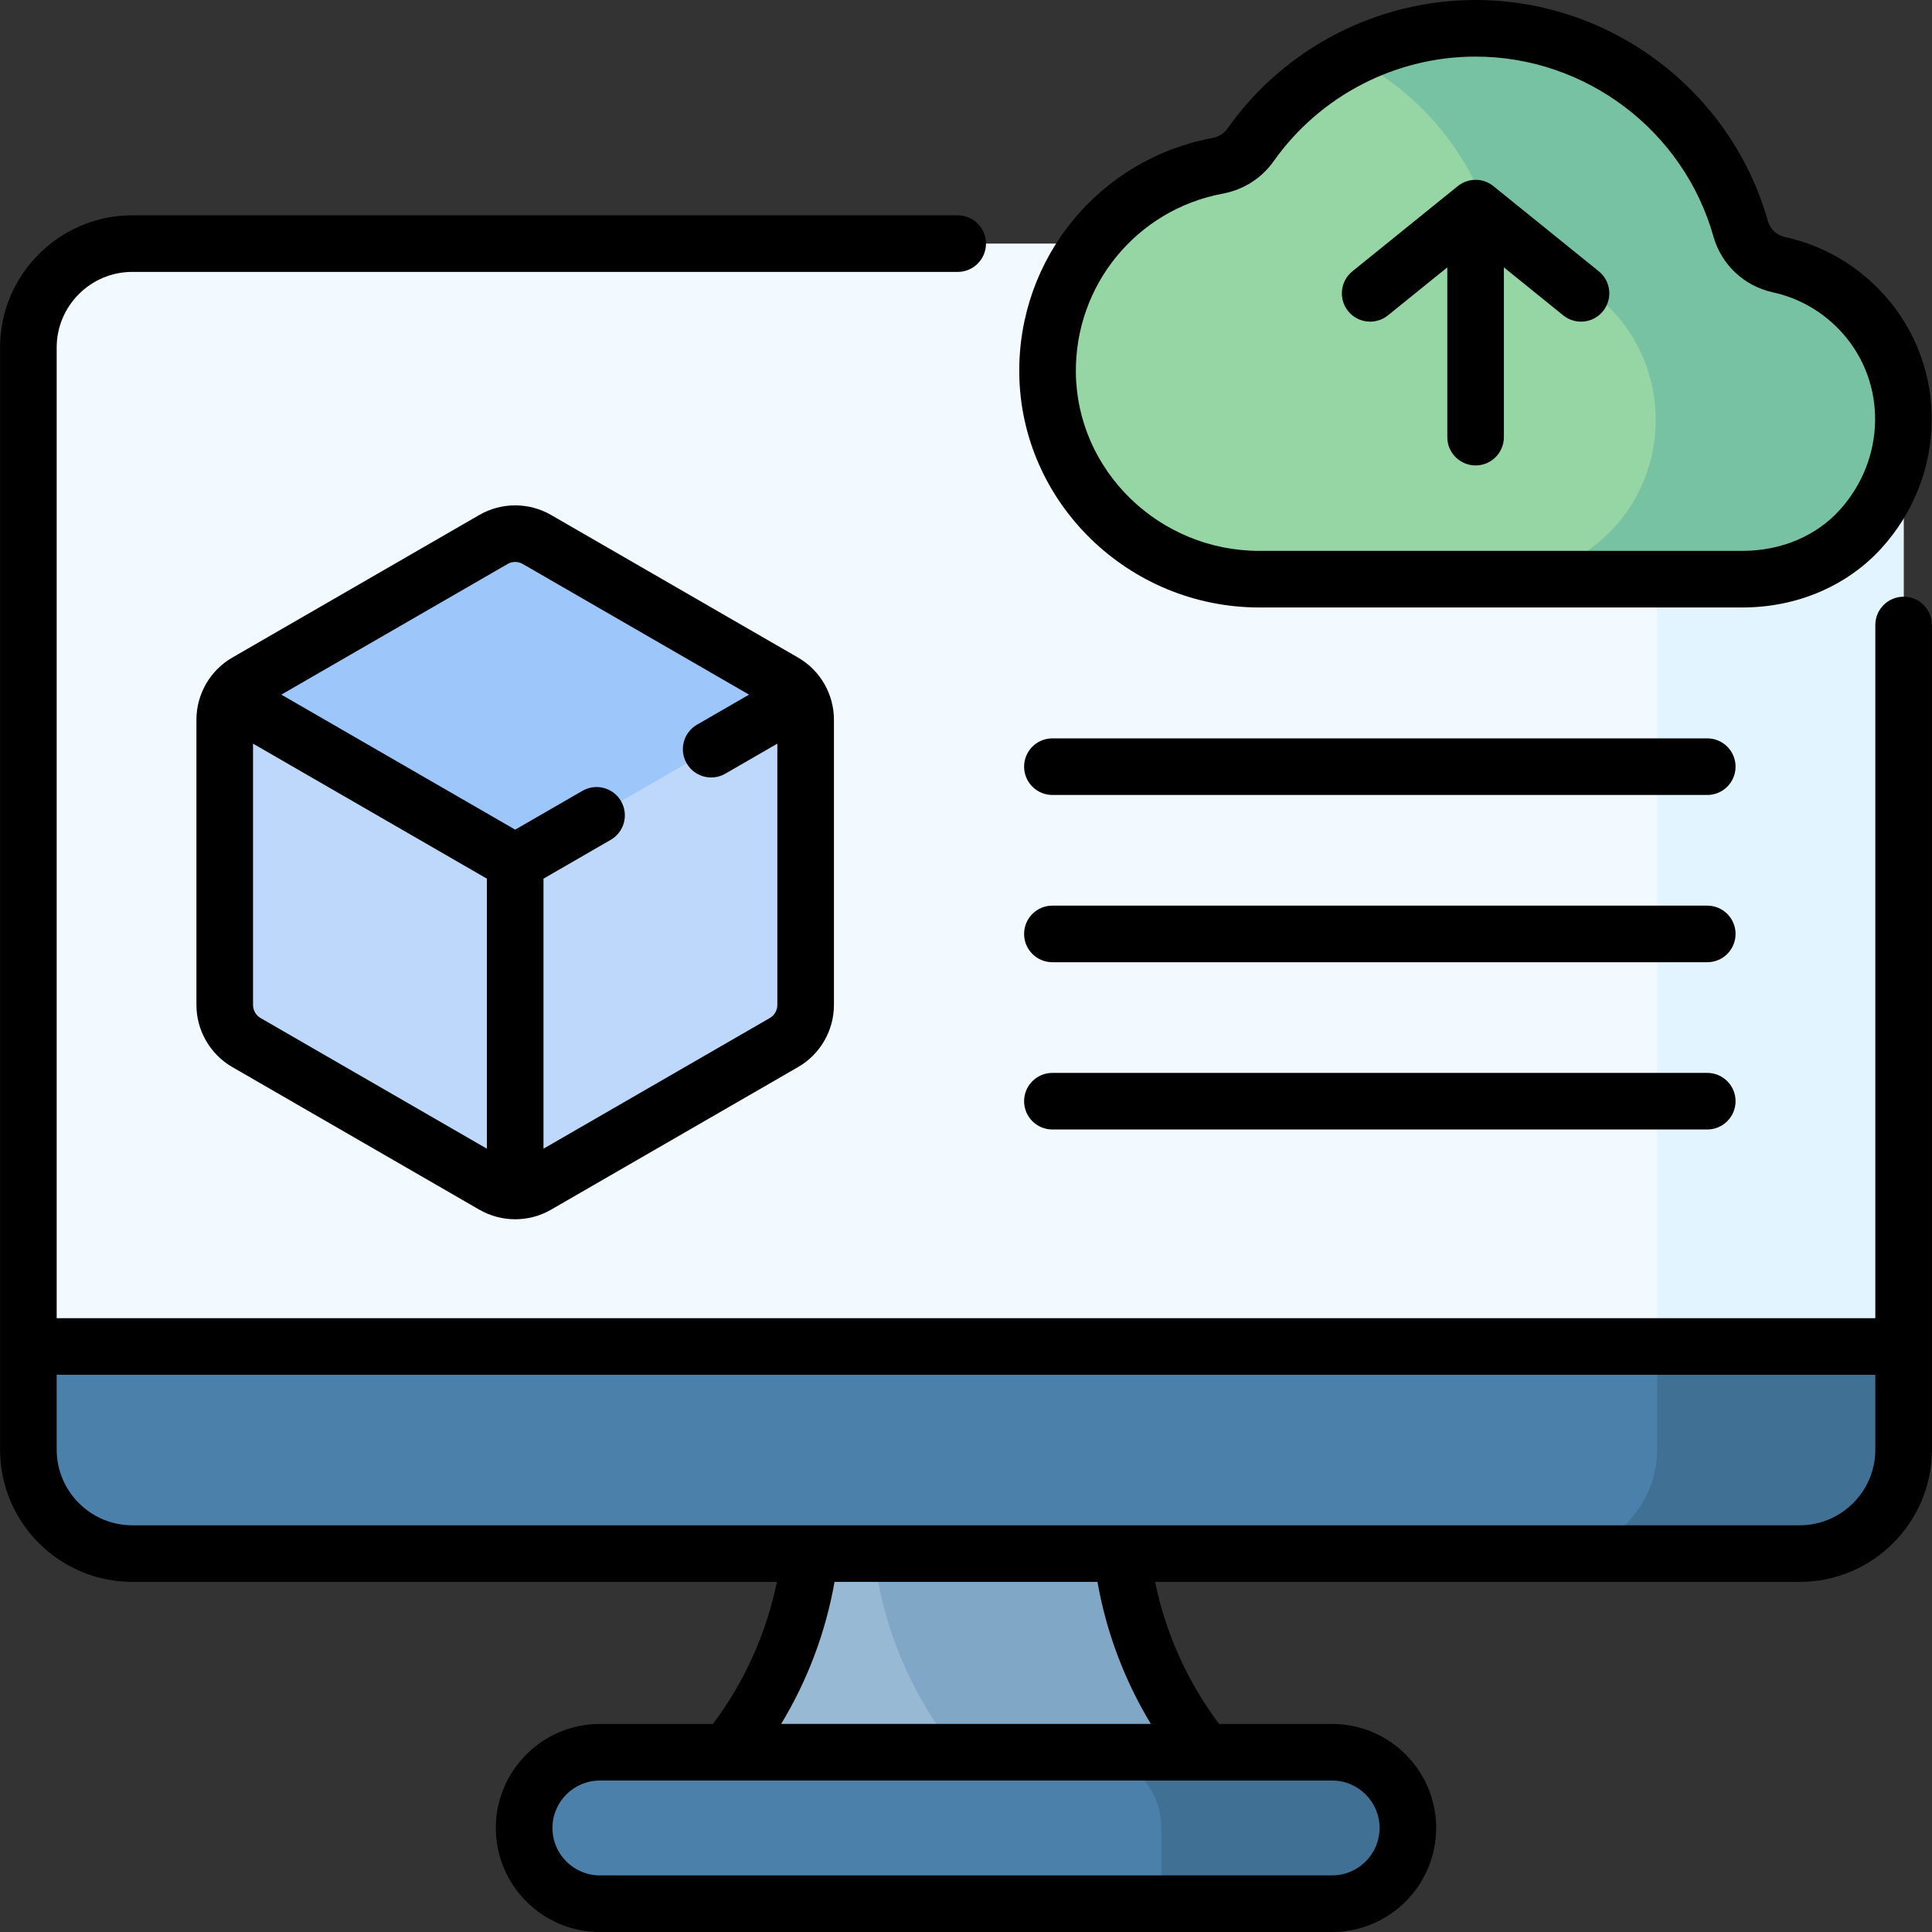 <svg id="Capa_1" enable-background="new 0 0 512 512" height="512" viewBox="0 0 512 512" width="512" xmlns="http://www.w3.org/2000/svg"><rect x="0" y="0" width="512" height="512" fill="#333333" stroke="none"/><g><g><g><g><g><g><g><path d="m296.663 400.127v-3.683h-81.326v3.683c0 26.498-10.304 51.958-28.733 70.997l-12.88 13.306h82.276 82.276l-12.88-13.306c-18.429-19.039-28.733-44.499-28.733-70.997z" fill="#98b9d3"/><path d="m325.396 471.125c-18.429-19.04-28.733-44.499-28.733-70.997v-3.683h-65.744v3.683c0 26.498 10.304 51.958 28.733 70.997l12.88 13.306h65.744z" fill="#81a7c6"/><g><path d="m476.93 411.718h-441.86c-15.215 0-27.549-12.334-27.549-27.549v-292.062c0-15.215 12.334-27.549 27.549-27.549h369.796c22.992 0 45.376 7.394 63.844 21.089l35.77 26.526v271.996c-.001 15.215-12.335 27.549-27.55 27.549z" fill="#f2f9ff"/><path d="m468.71 85.647c-18.468-13.696-40.852-21.089-63.844-21.089 18.936 0 34.286 15.35 34.286 34.286v285.325c0 15.215-12.334 27.549-27.549 27.549h65.328c15.215 0 27.549-12.334 27.549-27.549v-271.996z" fill="#e2f4ff"/><path d="m7.521 384.169c0 15.215 12.334 27.549 27.549 27.549h441.86c15.215 0 27.549-12.334 27.549-27.549v-27.341h-496.958z" fill="#4a80aa"/><path d="m504.479 384.169v-27.34h-65.328v27.34c0 15.215-12.334 27.549-27.549 27.549h65.328c15.215 0 27.549-12.334 27.549-27.549z" fill="#407093"/><path d="m353.03 504.5h-194.06c-11.084 0-20.069-8.985-20.069-20.069 0-11.084 8.985-20.069 20.069-20.069h194.06c11.084 0 20.069 8.985 20.069 20.069.001 11.084-8.985 20.069-20.069 20.069z" fill="#4a80aa"/><path d="m353.03 464.361h-65.328c11.084 0 20.069 8.985 20.069 20.069v20.07h45.259c11.084 0 20.069-8.985 20.069-20.069.001-11.084-8.985-20.07-20.069-20.07z" fill="#407093"/></g></g></g></g></g><g><g><path d="m213.503 266.33v-75.613c0-4.105-2.19-7.899-5.745-9.951l-65.483-37.807c-3.555-2.053-7.935-2.053-11.491 0l-65.483 37.807c-3.555 2.053-5.745 5.846-5.745 9.951v75.613c0 4.105 2.19 7.898 5.745 9.951l65.483 37.807c3.555 2.053 7.935 2.053 11.491 0l65.483-37.807c3.555-2.053 5.745-5.846 5.745-9.951z" fill="#bed8fb"/><path d="m136.53 228.523 75.434-43.552c-.992-1.718-2.428-3.18-4.206-4.206l-65.483-37.806c-3.555-2.053-7.935-2.053-11.491 0l-65.483 37.806c-1.778 1.026-3.214 2.488-4.206 4.206z" fill="#9dc6fb"/></g></g></g><g><path d="m493.934 83.361c-6.21-6.988-14.137-11.39-22.514-13.219-4.896-1.069-8.767-4.698-10.128-9.521-8.655-30.655-36.83-53.121-70.255-53.121-24.633 0-46.413 12.205-59.632 30.895-2.075 2.934-5.212 4.891-8.744 5.55-25.843 4.824-45.358 27.626-45.045 54.941.349 30.407 25.728 54.602 56.137 54.602h128c7.424 0 14.793-1.729 21.276-5.347 3.383-1.888 6.864-4.43 9.978-7.849 14.617-16.045 15.345-40.707.927-56.931z" fill="#95d6a4"/><path d="m401.023 153.257v.231h60.73c7.424 0 14.793-1.729 21.276-5.347 3.383-1.888 6.864-4.43 9.978-7.849 14.617-16.045 15.344-40.707.926-56.931-6.21-6.988-14.137-11.39-22.514-13.219-4.896-1.069-8.767-4.698-10.128-9.521-8.654-30.655-36.829-53.121-70.254-53.121-11.816 0-22.976 2.809-32.849 7.794 18.001 9.088 31.725 25.411 37.352 45.148 1.371 4.809 5.168 8.622 10.057 9.674 8.423 1.813 16.397 6.224 22.637 13.245 14.418 16.224 13.996 41.17-.926 56.931-7.244 7.651-16.626 11.968-26.285 12.965z" fill="#78c2a4"/></g></g><g><path d="m452.443 195.674h-173.547c-4.142 0-7.5 3.357-7.5 7.5s3.358 7.5 7.5 7.5h173.547c4.142 0 7.5-3.357 7.5-7.5s-3.358-7.5-7.5-7.5z"/><path d="m452.443 240.001h-173.547c-4.142 0-7.5 3.357-7.5 7.5s3.358 7.5 7.5 7.5h173.547c4.142 0 7.5-3.357 7.5-7.5s-3.358-7.5-7.5-7.5z"/><path d="m452.443 284.327h-173.547c-4.142 0-7.5 3.357-7.5 7.5s3.358 7.5 7.5 7.5h173.547c4.142 0 7.5-3.357 7.5-7.5s-3.358-7.5-7.5-7.5z"/><path d="m367.821 83.573 15.726-12.713v44.986c0 4.143 3.358 7.5 7.5 7.5s7.5-3.357 7.5-7.5v-44.985l15.725 12.712c3.221 2.604 7.943 2.104 10.547-1.118s2.104-7.943-1.118-10.548c-16.049-12.973-11.732-9.484-27.94-22.586-.003-.002-.005-.004-.008-.006-2.581-2.083-6.234-2.219-8.958-.34-.636.438-.126.099-28.404 22.932-3.221 2.604-3.722 7.327-1.118 10.548 2.612 3.231 7.335 3.714 10.548 1.118z"/><path d="m504.479 158.133c-4.142 0-7.5 3.357-7.5 7.5v183.695h-481.958v-257.221c0-11.055 8.994-20.049 20.049-20.049h218.73c4.142 0 7.5-3.357 7.5-7.5s-3.358-7.5-7.5-7.5h-218.73c-19.326 0-35.049 15.723-35.049 35.049v292.062c0 19.326 15.723 35.049 35.049 35.049h170.822c-2.805 13.634-8.578 26.468-16.961 37.644h-29.961c-15.202 0-27.569 12.367-27.569 27.569s12.367 27.569 27.569 27.569h194.06c15.202 0 27.569-12.367 27.569-27.569s-12.368-27.569-27.569-27.569h-29.961c-8.383-11.176-14.156-24.01-16.961-37.644h170.822c19.326 0 35.049-15.723 35.049-35.049v-218.536c0-4.143-3.358-7.5-7.5-7.5zm-138.879 326.298c0 6.931-5.639 12.569-12.569 12.569h-194.061c-6.931 0-12.569-5.639-12.569-12.569s5.639-12.569 12.569-12.569h194.06c6.931-.001 12.57 5.638 12.57 12.569zm-60.611-27.57h-97.977c6.994-11.548 11.793-24.291 14.151-37.644h69.675c2.358 13.353 7.157 26.096 14.151 37.644zm171.941-52.643c-6.937 0-440.104 0-441.86 0-11.055 0-20.049-8.994-20.049-20.049v-19.841h481.958v19.841c0 11.055-8.994 20.049-20.049 20.049z"/><path d="m211.508 174.271-65.483-37.807c-5.857-3.383-13.133-3.381-18.99 0l-65.483 37.807c-5.851 3.378-9.495 9.679-9.495 16.446v75.613c0 6.763 3.638 13.064 9.495 16.446l65.483 37.806c5.855 3.381 13.132 3.382 18.99 0l65.483-37.806c5.857-3.382 9.495-9.684 9.495-16.446v-75.613c0-6.754-3.633-13.062-9.495-16.446zm-142.456 95.515c-1.23-.711-1.995-2.035-1.995-3.456v-69.257l61.973 35.78v71.56zm134.956 0-59.978 34.628v-71.56l17.814-10.285c3.587-2.071 4.816-6.658 2.745-10.245-2.071-3.588-6.658-4.815-10.245-2.745l-17.814 10.285-61.974-35.78 59.979-34.629c1.23-.711 2.76-.711 3.99 0l59.978 34.629-13.788 7.96c-3.587 2.071-4.816 6.658-2.745 10.245 2.077 3.598 6.667 4.81 10.245 2.745l13.788-7.96v69.257c0 1.42-.765 2.744-1.995 3.455z"/><path d="m333.753 160.987h128c14.648 0 27.852-5.825 36.799-15.645 17.458-19.164 17.883-47.952.988-66.963-7.049-7.934-16.22-13.315-26.521-15.564-2.212-.483-3.899-2.065-4.511-4.231-9.736-34.493-41.594-58.584-77.471-58.584-26.088 0-50.669 12.734-65.755 34.063-.926 1.31-2.345 2.201-3.997 2.509-29.999 5.601-51.518 31.843-51.168 62.399.392 34.196 28.939 62.016 63.636 62.016zm-9.715-109.669c5.508-1.028 10.3-4.08 13.491-8.593 12.279-17.361 32.282-27.725 53.508-27.725 29.193 0 55.115 19.598 63.036 47.659 2.111 7.476 8.144 13.15 15.747 14.811 7.18 1.568 13.58 5.328 18.507 10.873v.001c11.784 13.26 11.413 33.421-.864 46.897-5.975 6.557-15.078 10.746-25.71 10.746h-128c-26.521 0-48.339-21.168-48.637-47.188-.266-23.252 16.103-43.221 38.922-47.481z"/></g></g></svg>